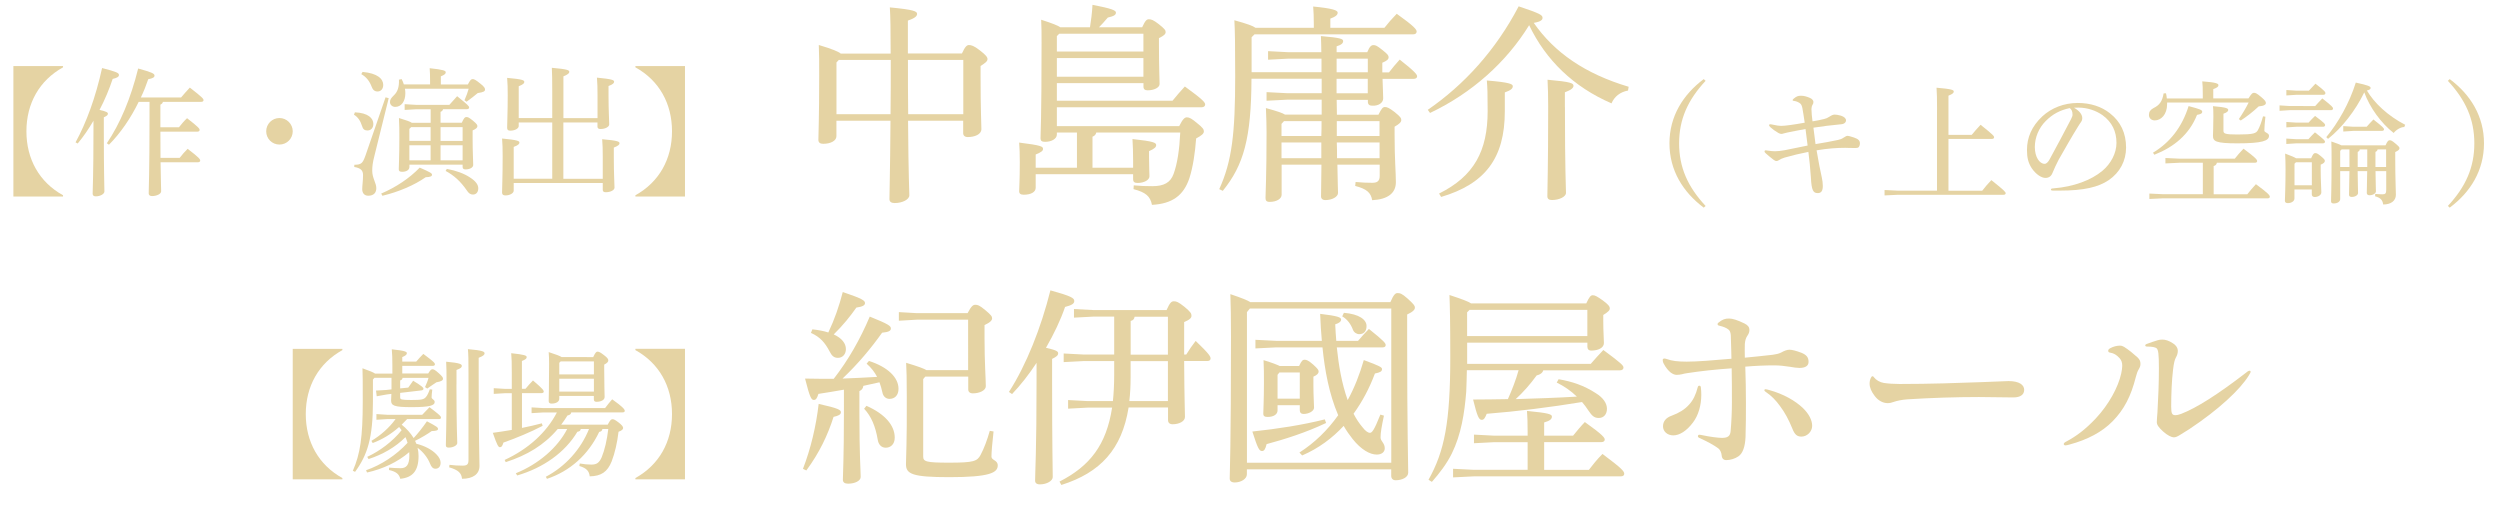 <?xml version="1.0" encoding="utf-8"?>
<!-- Generator: Adobe Illustrator 26.0.3, SVG Export Plug-In . SVG Version: 6.00 Build 0)  -->
<svg version="1.1" xmlns="http://www.w3.org/2000/svg" xmlns:xlink="http://www.w3.org/1999/xlink" x="0px" y="0px"
	 viewBox="0 0 429.57 89.71" style="enable-background:new 0 0 429.57 89.71;" xml:space="preserve">
<style type="text/css">
	.st0{fill:#E5D3A3;}
	.st1{opacity:0.31;fill:#2E3192;}
	.st2{opacity:0.5;fill:#EFD8B3;}
	.st3{fill:#1B1511;}
	.st4{opacity:0.8;}
	.st5{fill:#EFD8B3;}
	.st6{opacity:0.5;fill:#150F0B;}
	.st7{fill:#332B1B;}
	.st8{opacity:0.8;fill:#EFD8B3;}
	.st9{fill:#6CB02F;}
	.st10{fill:#EBDAAC;}
	.st11{clip-path:url(#SVGID_00000155147051123512179040000007000825639787793034_);}
	.st12{fill:#0A0605;}
	.st13{clip-path:url(#SVGID_00000011749606990989820270000003737831388370100102_);}
	.st14{clip-path:url(#SVGID_00000159435220065869776640000005793877879260818561_);}
	.st15{clip-path:url(#SVGID_00000055683966064746783970000012265162714735817660_);}
	.st16{clip-path:url(#SVGID_00000144337281236648574560000017530845954591420829_);}
	.st17{clip-path:url(#SVGID_00000036973857515554574640000003517907889361530781_);}
	.st18{clip-path:url(#SVGID_00000029752533617160986250000014318729822887955890_);}
	.st19{clip-path:url(#SVGID_00000112612128847731675190000018094203264205021062_);}
	.st20{clip-path:url(#SVGID_00000083803534607064952350000003918667184748462512_);}
	.st21{clip-path:url(#SVGID_00000000188371131994551830000002933758754638615958_);}
</style>
<g id="レイヤー_2">
</g>
<g id="レイヤー_1">
	<g>
		<g>
			<g>
				<g>
					<path class="st0" d="M58.83,59.94v0.22c-4.08,2.26-6.29,6.22-6.29,10.99s2.21,8.74,6.29,10.99v0.22H50.3V59.94H58.83z"/>
					<path class="st0" d="M69.17,64.91c-0.02,0.24-0.14,0.38-0.41,0.46v1.37l1.39-0.14c0.31-0.41,0.53-0.72,0.84-1.18
						c1.58,0.96,1.75,1.18,1.78,1.37c0,0.14-0.12,0.26-0.34,0.29l-3.67,0.43v0.79c0,0.34,0.22,0.43,1.92,0.43
						c1.82,0,2.13-0.1,2.5-0.5c0.26-0.29,0.48-0.79,0.67-1.34l0.43,0.05c-0.07,0.53-0.12,1.01-0.12,1.34c0,0.31,0.53,0.38,0.53,0.79
						c0,0.6-0.82,0.89-3.96,0.89c-3.02,0-3.53-0.26-3.53-1.15c0-0.26,0.02-0.65,0.05-1.13l-0.79,0.1l-1.73,0.31l-0.12-0.98l1.75-0.1
						l0.91-0.1c0-0.1,0-0.19,0-0.29v-1.7h-2.93l-0.26,0.29v3.82c0,6.22-0.94,9.14-3.07,12.05l-0.38-0.19c1.27-2.9,1.7-5.78,1.7-11.9
						c0-3.46,0-4.51-0.05-5.71c1.3,0.46,1.9,0.72,2.16,0.91h2.98V62.8c0-1.1-0.02-1.99-0.1-2.78c2.33,0.24,2.59,0.43,2.59,0.67
						c0,0.22-0.17,0.41-0.79,0.67v0.77h2.4c0.41-0.48,0.72-0.82,1.22-1.32c1.94,1.44,1.99,1.58,1.99,1.82
						c0,0.12-0.14,0.24-0.38,0.24h-5.23v1.3h4.46c0.38-0.62,0.53-0.72,0.74-0.72s0.43,0.1,1.1,0.7c0.6,0.55,0.7,0.72,0.7,0.94
						c0,0.24-0.26,0.46-1.13,0.6c-0.53,0.36-1.06,0.7-1.58,1.08l-0.38-0.26c0.26-0.58,0.46-1.03,0.6-1.58H69.17z M63.1,78.5
						c2.18-1.01,4.34-2.62,5.91-4.58c-0.14-0.19-0.29-0.38-0.43-0.55c-1.44,1.27-2.9,2.14-4.54,2.76l-0.22-0.38
						c1.58-0.94,3.05-2.23,4.15-3.74h-1.44l-1.85,0.12v-0.98l1.85,0.12h6.02c0.38-0.41,0.82-0.86,1.25-1.3
						c1.82,1.37,1.97,1.56,1.97,1.78c0,0.17-0.1,0.26-0.34,0.26h-5.47c-0.31,0.34-0.62,0.65-0.94,0.96c0.82,0.65,1.51,1.42,2.06,2.3
						c0.72-0.79,1.49-1.73,2.28-2.88c1.78,0.94,1.9,1.06,1.9,1.32c0,0.22-0.26,0.34-1.08,0.36c-0.7,0.5-1.82,1.18-2.86,1.68
						c0.1,0.17,0.14,0.34,0.22,0.5c1.39,0.34,2.64,0.98,3.43,1.8c0.53,0.53,0.74,1.03,0.74,1.46c0,0.65-0.34,1.03-0.89,1.03
						c-0.41,0-0.7-0.29-0.91-0.84c-0.43-1.1-1.25-2.09-2.16-2.76c0.12,0.48,0.17,0.94,0.17,1.42c0,2.54-1.01,3.7-3.14,3.91
						c-0.19-0.74-0.62-1.22-1.94-1.51l0.02-0.41c0.7,0.05,1.27,0.1,1.97,0.1c0.96,0,1.51-0.5,1.51-2.18c0-0.19,0-0.38-0.02-0.58
						c-1.97,1.7-4.54,2.9-7.25,3.5L62.9,80.8c2.59-0.89,5.18-2.59,7.13-4.71c-0.1-0.34-0.22-0.67-0.36-0.98
						c-1.73,1.75-3.96,3-6.34,3.77L63.1,78.5z M78.43,66.04c0,7.46,0.14,9.36,0.14,10.08c0,0.41-0.7,0.79-1.46,0.79
						c-0.36,0-0.5-0.12-0.5-0.41c0-0.84,0.12-2.98,0.12-10.46c0-2.16-0.02-3-0.07-3.89c2.5,0.22,2.69,0.46,2.69,0.72
						c0,0.22-0.12,0.41-0.91,0.7V66.04z M77.23,79.87c0.74,0.1,1.49,0.14,2.26,0.14c0.77,0,1.01-0.22,1.01-0.98V64.12
						c0-2.42-0.02-3.24-0.1-4.13c2.64,0.22,2.86,0.46,2.86,0.72c0,0.26-0.22,0.46-1.01,0.77v2.62c0,11.47,0.14,14.88,0.14,15.96
						c0,1.39-1.1,2.21-3,2.21c-0.1-0.98-0.62-1.51-2.21-1.97L77.23,79.87z"/>
					<path class="st0" d="M90.29,66.81c0.41-0.5,0.82-0.96,1.29-1.44c1.71,1.46,1.85,1.7,1.85,1.94c0,0.12-0.14,0.24-0.38,0.24
						h-3.36v5.98c1.18-0.24,2.33-0.5,3.41-0.79l0.14,0.43c-2.06,1.08-4.63,2.14-6.74,2.88c-0.19,0.65-0.34,0.79-0.6,0.79
						s-0.46-0.26-1.22-2.47c1.06-0.14,2.16-0.31,3.26-0.5v-6.31h-1.13l-1.97,0.12v-0.98l1.97,0.12h1.13V64
						c0-1.54-0.02-2.52-0.1-3.31c2.33,0.24,2.66,0.41,2.66,0.67c0,0.24-0.17,0.41-0.82,0.67v4.78H90.29z M95.83,73.72
						c-2.33,2.76-5.28,4.51-8.93,5.69l-0.19-0.38c4.01-1.85,7.18-4.68,8.98-8.16h-2.33l-2.02,0.12V70l2.02,0.12h10.61
						c0.38-0.5,0.77-1.01,1.22-1.51c1.92,1.37,2.16,1.75,2.16,1.99c0,0.17-0.14,0.26-0.38,0.26h-8.81
						c-0.05,0.29-0.24,0.46-0.65,0.53c-0.34,0.55-0.7,1.08-1.08,1.58h7.99c0.41-0.79,0.6-0.94,0.82-0.94c0.24,0,0.46,0.12,1.01,0.53
						c0.6,0.46,0.82,0.74,0.82,0.98c0,0.22-0.19,0.43-0.79,0.65c-0.21,1.8-0.62,3.65-1.18,5.09c-0.72,1.8-1.8,2.54-3.77,2.57
						c-0.1-0.84-0.46-1.39-1.78-1.78l0.07-0.43c0.65,0.12,1.39,0.19,1.99,0.19c0.86,0,1.34-0.26,1.78-1.27
						c0.5-1.22,0.91-2.93,1.13-4.85h-1.01c-0.05,0.31-0.22,0.46-0.55,0.5c-1.87,3.94-5.02,6.75-8.98,8.07l-0.19-0.36
						c3.38-1.78,6.02-4.73,7.42-8.21h-1.42c-0.05,0.29-0.19,0.43-0.58,0.48c-2.14,3.58-5.86,6.19-10.34,7.51l-0.24-0.38
						c3.91-1.58,7.2-4.42,8.83-7.61H95.83z M101.93,61.36c0.34-0.74,0.53-0.94,0.72-0.94c0.29,0,0.53,0.14,1.13,0.6
						c0.65,0.48,0.74,0.72,0.74,0.91c0,0.22-0.14,0.43-0.7,0.72v0.82c0,2.74,0.07,4.22,0.07,4.75c0,0.55-0.7,0.82-1.39,0.82
						c-0.31,0-0.46-0.14-0.46-0.41v-0.6H96.1v0.48c0,0.5-0.53,0.84-1.32,0.84c-0.34,0-0.5-0.14-0.5-0.43c0-0.5,0.07-2.26,0.07-6.43
						c0-0.84-0.02-1.34-0.07-1.99c1.34,0.43,1.94,0.67,2.23,0.86H101.93z M102.05,62.1h-5.71l-0.24,0.24v1.99h5.95V62.1z
						 M102.05,65.08H96.1v2.21h5.95V65.08z"/>
					<path class="st0" d="M117.7,82.36h-8.52v-0.22c4.08-2.26,6.29-6.22,6.29-10.99s-2.21-8.74-6.29-10.99v-0.22h8.52V82.36z"/>
				</g>
			</g>
			<g>
				<path class="st0" d="M137.97,80.56c1.33-3.42,2.27-7.38,2.7-11.16c3.42,0.76,3.82,1.04,3.82,1.44c0,0.4-0.43,0.61-1.26,0.79
					c-1.01,3.17-2.45,6.19-4.68,9.21L137.97,80.56z M144.99,66.96c-1.55,0.29-3.02,0.5-4.36,0.72c-0.25,0.79-0.43,1.04-0.79,1.04
					c-0.43,0-0.68-0.4-1.51-3.67c1.69,0.04,3.35,0.04,4.93,0.04c2.52-3.24,4.54-6.8,6.19-10.69c3.31,1.33,3.63,1.62,3.63,2.05
					c0,0.4-0.4,0.61-1.51,0.72c-1.87,2.63-4.07,5.29-6.8,7.88c1.98-0.07,3.96-0.18,5.94-0.29c-0.43-0.83-1.01-1.58-1.8-2.27
					l0.4-0.47c3.24,1.04,5.08,2.84,5.08,4.79c0,1.12-0.65,1.73-1.55,1.73c-0.54,0-1.08-0.36-1.22-1.12
					c-0.14-0.61-0.29-1.19-0.5-1.73c-0.94,0.22-1.87,0.4-2.77,0.61c-0.07,0.5-0.29,0.72-0.68,0.9v3.85c0,7.2,0.22,9.86,0.22,10.91
					c0,0.65-0.97,1.15-2.16,1.15c-0.58,0-0.9-0.22-0.9-0.68c0-0.94,0.18-3.64,0.18-11.41V66.96z M139.59,56.59
					c1.04,0.11,1.98,0.29,2.74,0.54c1.08-2.27,1.87-4.57,2.48-6.95c3.56,1.19,3.82,1.51,3.82,1.91c0,0.36-0.4,0.61-1.48,0.76
					c-1.04,1.48-2.3,3.06-3.89,4.61c1.4,0.65,2.09,1.55,2.09,2.52c0,0.9-0.58,1.51-1.37,1.51c-0.72,0-1.08-0.4-1.44-1.12
					c-0.76-1.44-1.58-2.45-3.2-3.17L139.59,56.59z M148.88,69.73c3.17,1.4,4.86,3.35,4.86,5.47c0,1.19-0.76,1.73-1.55,1.73
					s-1.26-0.61-1.37-1.37c-0.4-2.34-1.12-4.03-2.34-5.33L148.88,69.73z M166.37,54.93h-8.82l-3.1,0.18v-1.48l3.1,0.18h8.71
					c0.65-1.26,0.97-1.44,1.33-1.44c0.4,0,0.68,0.07,1.69,0.9c1.08,0.9,1.19,1.12,1.19,1.44s-0.29,0.68-1.3,1.15v2.3
					c0,4.14,0.22,6.98,0.22,8.21c0,0.72-1.08,1.22-2.23,1.22c-0.5,0-0.79-0.25-0.79-0.68v-2.2h-7.38l-0.36,0.43v13.28
					c0,0.9,0.47,1.08,4.46,1.08c4.25,0,4.82-0.25,5.4-1.33s1.15-2.59,1.58-4.14l0.65,0.11c-0.22,1.87-0.36,3.6-0.36,4.32
					c0,0.65,1.08,0.58,1.08,1.51c0,1.26-1.4,2.02-8.32,2.02c-6.37,0-7.45-0.54-7.45-2.23c0-1.19,0.18-3.56,0.14-11.59
					c0-3.42-0.04-4.25-0.11-5.83c2.16,0.65,3.1,1.01,3.49,1.26h7.16V54.93z"/>
				<path class="st0" d="M173.36,67.35c2.99-4.61,5.54-11.09,7.13-17.46c3.64,1.01,4.1,1.33,4.1,1.84c0,0.47-0.47,0.72-1.58,1.01
					c-0.76,2.23-1.91,4.64-3.28,7.02c1.76,0.4,2.09,0.61,2.09,0.94c0,0.36-0.25,0.58-1.04,0.97v3.85c0,11.37,0.11,14.94,0.11,16.45
					c0,0.65-1.01,1.26-2.2,1.26c-0.58,0-0.83-0.25-0.83-0.65c0-1.4,0.25-4.97,0.25-17.1v-3.13c-1.3,1.98-2.74,3.82-4.21,5.36
					L173.36,67.35z M193.92,70.05c-1.15,7.13-4.82,11.16-11.55,13.28l-0.32-0.58c5.22-2.66,8.06-6.3,9.04-12.71h-4.18l-3.38,0.18
					v-1.48l3.38,0.18h4.32c0.14-1.37,0.22-2.88,0.22-4.54v-2.34h-5.22l-3.46,0.18v-1.48l3.46,0.18h5.22v-6.52h-3.53l-3.38,0.18
					v-1.48l3.38,0.18h12.53c0.58-1.33,0.86-1.51,1.26-1.51c0.43,0,0.76,0.11,1.8,0.94c1.08,0.9,1.22,1.15,1.22,1.55
					c0,0.36-0.29,0.68-1.26,1.08v1.3v4.28h0.36c0.54-0.86,0.97-1.51,1.62-2.34c2.41,2.3,2.56,2.7,2.56,3.02
					c0,0.25-0.18,0.43-0.54,0.43h-4c0.04,6.95,0.14,8.57,0.14,9.61c0,0.76-1.01,1.26-2.12,1.26c-0.5,0-0.79-0.25-0.79-0.72v-2.16
					H193.92z M200.68,68.93v-6.88h-6.41v2.77c0,1.48-0.07,2.84-0.22,4.1H200.68z M200.68,60.94v-6.52h-5.72
					c-0.07,0.43-0.29,0.65-0.68,0.72v5.8H200.68z"/>
				<path class="st0" d="M238.91,51.91c0.58-1.37,0.9-1.55,1.22-1.55c0.43,0,0.76,0.07,1.73,0.94c1.12,1.01,1.26,1.26,1.26,1.55
					c0,0.36-0.32,0.72-1.33,1.19v4.25c0,15.8,0.18,21.2,0.18,22.93c0,0.79-1.04,1.3-2.16,1.3c-0.47,0-0.76-0.29-0.76-0.76v-1.12
					h-24.8v0.86c0,0.79-1.01,1.4-2.09,1.4c-0.58,0-0.86-0.25-0.86-0.68c0-0.94,0.22-5.65,0.22-24.37c0-3.31-0.04-5.36-0.11-7.31
					c2.02,0.68,2.99,1.08,3.42,1.37H238.91z M214.76,53.02l-0.5,0.61v25.88h24.8V53.02H214.76z M227.86,72.68
					c-3.49,1.66-7.16,2.81-10.22,3.63c-0.22,0.9-0.43,1.19-0.79,1.19c-0.5,0-0.76-0.54-1.66-3.35c4.39-0.47,8.6-1.12,12.45-2.09
					L227.86,72.68z M229.7,59.68c0.32,3.06,0.83,6.16,1.87,9.07c1.15-2.09,2.05-4.39,2.77-6.88c2.84,1.04,3.13,1.26,3.13,1.55
					c0,0.4-0.32,0.58-1.22,0.76c-0.94,2.52-2.16,4.82-3.67,6.91c0.47,0.9,0.97,1.66,1.55,2.34c0.5,0.65,0.94,0.94,1.26,0.94
					s0.68-0.29,1.8-3.13l0.61,0.18c-0.4,1.87-0.58,2.92-0.58,3.74c0,0.68,0.72,0.94,0.72,1.87c0,0.65-0.54,1.08-1.37,1.08
					c-1.19,0-2.7-0.86-4.14-2.66c-0.54-0.68-1.08-1.44-1.55-2.27c-1.94,2.09-4.28,3.85-7.13,5.08l-0.47-0.5
					c2.59-1.66,4.82-3.82,6.66-6.41c-1.58-3.71-2.3-7.7-2.7-11.66h-7.92l-3.6,0.18v-1.48l3.6,0.18h7.81
					c-0.14-1.44-0.22-2.99-0.29-4.64c3.06,0.36,3.6,0.61,3.6,0.97c0,0.36-0.32,0.61-1.01,0.83c0.04,1.01,0.11,1.94,0.18,2.84h3.74
					c0.58-0.68,1.22-1.4,1.87-2.05c2.66,2.12,2.88,2.48,2.88,2.77c0,0.22-0.14,0.4-0.5,0.4H229.7z M223.22,62.89
					c0.43-0.94,0.65-1.08,0.94-1.08c0.32,0,0.65,0.11,1.48,0.83c0.79,0.72,0.94,0.94,0.94,1.22c0,0.25-0.22,0.58-0.9,0.86v1.44
					c0,1.98,0.11,3.1,0.11,3.89c0,0.61-0.94,1.08-1.8,1.08c-0.43,0-0.65-0.25-0.65-0.65v-0.86h-3.82v0.9c0,0.68-0.68,1.12-1.69,1.12
					c-0.54,0-0.76-0.14-0.76-0.58c0-0.61,0.11-2.3,0.11-5.29c0-1.66,0-2.45-0.07-3.89c1.55,0.47,2.34,0.79,2.77,1.01H223.22z
					 M223.33,64h-3.49l-0.32,0.4v4.1h3.82V64z M230.92,53.75c2.66,0.22,3.89,1.19,3.89,2.27c0,0.9-0.47,1.4-1.26,1.4
					c-0.43,0-0.9-0.29-1.08-0.76c-0.36-0.97-0.97-1.8-1.84-2.3L230.92,53.75z"/>
				<path class="st0" d="M265.19,63.61c-0.14,0.47-0.54,0.76-1.15,0.9c-1.12,1.55-2.34,2.92-3.6,4.07
					c3.53-0.11,7.02-0.22,10.51-0.43c-1.04-1.01-2.2-1.8-3.46-2.41l0.32-0.58c2.34,0.4,4.36,1.08,6.37,2.38
					c1.3,0.79,1.94,1.76,1.94,2.7c0,0.97-0.58,1.58-1.4,1.58s-1.19-0.4-1.8-1.3c-0.32-0.5-0.68-0.97-1.08-1.44
					c-5.47,0.9-11.23,1.62-16.38,2.02c-0.29,0.72-0.47,1.04-0.86,1.04c-0.47,0-0.76-0.54-1.48-3.49c2.02,0,4-0.04,5.98-0.07
					c0.72-1.62,1.37-3.28,1.84-4.97h-8.89c-0.04,1.22-0.04,2.48-0.11,3.71c-0.29,3.63-0.86,7.34-2.48,10.62
					c-0.9,1.8-2.09,3.35-3.42,4.86l-0.58-0.36c2.74-4.9,3.74-9.86,3.74-21.06c0-6.3-0.07-8.89-0.14-10.69
					c2.2,0.72,3.24,1.12,3.71,1.44h19.8c0.54-1.19,0.79-1.4,1.12-1.4c0.4,0,0.76,0.22,1.73,0.9c0.97,0.72,1.19,1.04,1.19,1.37
					c0,0.32-0.25,0.58-1.12,1.12v1.04c0,1.98,0.11,2.95,0.11,3.78c0,0.86-1.04,1.3-2.16,1.3c-0.47,0-0.68-0.25-0.68-0.68v-0.68
					h-20.66v2.92v0.72h21.24c0.68-0.79,1.37-1.55,2.16-2.38c3.24,2.38,3.46,2.7,3.46,3.02c0,0.25-0.18,0.47-0.58,0.47H265.19z
					 M265.34,80.74h7.67c0.65-0.83,1.33-1.73,2.34-2.74c3.38,2.52,3.74,2.99,3.74,3.42c0,0.29-0.25,0.43-0.58,0.43h-25.23l-3.6,0.18
					v-1.48l3.6,0.18h9.21v-4.75h-5.76l-3.46,0.18v-1.48l3.46,0.18h5.76v-0.65c0-1.73-0.04-2.45-0.11-3.6
					c3.78,0.36,4.28,0.58,4.28,0.97c0,0.4-0.29,0.72-1.33,1.01v2.27h4.97c0.65-0.79,1.22-1.51,2.02-2.34
					c3.13,2.23,3.42,2.7,3.42,3.02c0,0.25-0.22,0.43-0.58,0.43h-9.83V80.74z M252.09,53.67v4.07h20.66v-4.5h-20.23L252.09,53.67z"/>
				<path class="st0" d="M307.6,63.03c-0.86-0.14-1.87-0.25-2.74-0.25c-1.48,0-3.24,0.07-4.97,0.22c0.07,2.05,0.11,4.1,0.11,6.16
					c0,2.02,0,3.96-0.07,5.94c-0.07,1.62-0.47,2.81-1.22,3.31c-0.58,0.4-1.37,0.65-2.09,0.65c-0.43,0-0.76-0.25-0.79-0.83
					c-0.04-0.43-0.25-0.94-0.58-1.19c-0.72-0.54-1.91-1.19-3.28-1.8c-0.14-0.07-0.22-0.14-0.22-0.29c0-0.14,0.11-0.25,0.22-0.25
					c0.18,0,0.32,0.04,0.5,0.07c1.33,0.29,2.77,0.47,3.42,0.47c0.97,0,1.4-0.29,1.48-1.15c0.14-1.58,0.22-3.35,0.22-4.93
					c0-2.02,0-4.07-0.04-5.87c-2.66,0.18-5.36,0.47-7.67,0.83c-0.32,0.04-0.61,0.11-0.86,0.18c-0.32,0.07-0.61,0.11-0.94,0.11
					c-0.32,0-0.65-0.14-1.01-0.4c-0.4-0.32-0.83-0.83-1.19-1.51c-0.14-0.25-0.18-0.47-0.18-0.65c0-0.14,0.11-0.25,0.29-0.25
					c0.11,0,0.25,0.04,0.47,0.11c0.79,0.29,1.76,0.43,3.35,0.43c1.8,0,4.54-0.22,7.7-0.5c-0.04-1.15-0.04-2.38-0.11-4.03
					c-0.04-0.54-0.18-0.83-0.43-1.01c-0.32-0.25-0.83-0.47-1.44-0.61c-0.29-0.07-0.4-0.11-0.4-0.29c0-0.14,0.07-0.22,0.22-0.32
					c0.65-0.5,1.04-0.65,1.76-0.65c0.58,0,1.4,0.25,2.66,0.86c0.58,0.29,0.83,0.65,0.83,1.08c0,0.36-0.11,0.68-0.32,0.97
					c-0.29,0.4-0.43,0.9-0.47,1.48c-0.04,0.72,0,1.44,0,2.34c1.55-0.14,2.88-0.29,4.79-0.5c0.5-0.07,1.08-0.18,1.48-0.4
					c0.5-0.29,1.01-0.47,1.4-0.47c0.43,0,1.15,0.18,2.09,0.54c0.86,0.36,1.19,0.79,1.19,1.55c0,0.68-0.54,1.04-1.58,1.04
					C308.72,63.21,308.18,63.14,307.6,63.03z M285.75,73.25c0-0.83,0.5-1.48,1.51-1.83c1.26-0.47,2.2-1.04,2.95-1.87
					c0.72-0.76,1.19-1.76,1.51-3.02c0.07-0.22,0.14-0.25,0.29-0.25c0.14,0,0.22,0.07,0.25,0.32c0.04,0.36,0.07,0.79,0.07,1.22
					c0,1.83-0.5,3.56-1.44,4.79c-1.08,1.44-2.3,2.2-3.38,2.2C286.47,74.8,285.75,74.12,285.75,73.25z M307.96,73.61
					c-0.61-1.51-1.3-2.77-2.09-3.82c-0.72-1.01-1.55-1.84-2.41-2.41c-0.18-0.11-0.29-0.22-0.29-0.32c0-0.11,0.07-0.18,0.18-0.18
					c0.14,0,0.4,0.07,0.65,0.14c2.48,0.68,4.46,1.84,5.76,3.06c1.08,1.04,1.62,2.12,1.62,3.1c0,0.97-0.86,1.84-1.84,1.84
					C308.83,75.02,308.39,74.73,307.96,73.61z"/>
				<path class="st0" d="M322.15,68.07c-0.61-0.79-0.9-1.48-0.9-2.16c0-0.36,0.07-0.72,0.25-1.04c0.07-0.14,0.14-0.22,0.25-0.22
					c0.11,0,0.18,0.07,0.25,0.18c0.36,0.47,1.01,0.86,1.69,0.97c0.72,0.11,1.73,0.18,2.7,0.18c5.18,0,10.4-0.18,14.15-0.32
					c2.45-0.11,4.21-0.18,4.57-0.18c1.91,0,2.7,0.68,2.7,1.51c0,0.79-0.61,1.3-1.87,1.3c-1.73,0-4.14-0.07-5.9-0.07
					c-3.92,0-8.28,0.14-12.35,0.4c-0.9,0.07-1.76,0.25-2.27,0.43c-0.36,0.14-0.72,0.22-1.08,0.22
					C323.55,69.26,322.76,68.86,322.15,68.07z"/>
				<path class="st0" d="M362.54,59.86c0.58-0.32,1.19-0.47,1.73-0.47c0.25,0,0.47,0.07,0.72,0.22c0.79,0.5,1.58,1.15,2.3,1.8
					c0.4,0.4,0.5,0.68,0.5,1.12c0,0.32-0.07,0.54-0.32,0.97c-0.18,0.29-0.32,0.68-0.47,1.26c-0.83,3.31-2.02,5.62-4,7.63
					c-1.8,1.84-4.32,3.17-7.42,4c-0.25,0.07-0.54,0.14-0.68,0.14c-0.18,0-0.29-0.11-0.29-0.25c0-0.14,0.18-0.29,0.47-0.43
					c1.69-0.9,3.24-2.05,5.04-3.96c2.23-2.38,3.85-5.36,4.36-7.7c0.11-0.54,0.18-0.97,0.18-1.33c0-0.58-0.14-0.97-0.47-1.33
					c-0.54-0.58-0.97-0.83-1.62-0.94c-0.22-0.04-0.32-0.11-0.32-0.32C362.25,60.12,362.32,60.01,362.54,59.86z M368.84,59.11
					c0.58-0.22,1.3-0.47,1.91-0.65c0.25-0.07,0.5-0.11,0.79-0.11c0.54,0,1.15,0.18,1.84,0.65c0.58,0.36,0.83,0.83,0.83,1.26
					c0,0.43-0.11,0.79-0.32,1.15c-0.22,0.4-0.36,0.94-0.5,2.12c-0.22,1.8-0.32,4.21-0.32,6.37c0,1.22,0.18,1.44,0.76,1.44
					c0.25,0,0.5-0.07,0.94-0.22c2.63-1.01,6.23-3.28,11.23-7.13c0.25-0.22,0.43-0.29,0.54-0.29c0.11,0,0.18,0.07,0.18,0.18
					c0,0.14-0.11,0.29-0.32,0.65c-1.48,2.41-5.18,5.87-10.22,9.21c-0.61,0.4-1.22,0.76-1.62,1.01c-0.4,0.25-0.72,0.4-1.04,0.4
					c-0.36,0-1.08-0.32-1.84-1.01c-0.79-0.72-1.08-1.15-1.08-1.62c0-0.5,0.07-1.01,0.11-1.66c0.14-2.45,0.25-5.04,0.25-7.49
					c0-2.66-0.11-3.24-0.4-3.53c-0.25-0.18-0.76-0.29-1.62-0.29c-0.22,0-0.32-0.07-0.32-0.18
					C368.59,59.29,368.66,59.18,368.84,59.11z"/>
			</g>
		</g>
		<g>
			<g>
				<path class="st0" d="M165.29,9.18c0.54-1.19,0.86-1.44,1.19-1.44c0.4,0,0.86,0.11,1.87,0.9c1.08,0.83,1.33,1.19,1.33,1.51
					c0,0.4-0.4,0.68-1.19,1.19v1.73c0,5.94,0.14,8.13,0.14,9.11c0,0.94-1.19,1.37-2.34,1.37c-0.5,0-0.79-0.25-0.79-0.68v-2.12h-9.47
					c0.07,9.93,0.22,11.99,0.22,12.81c0,0.72-1.19,1.33-2.52,1.33c-0.58,0-0.9-0.22-0.9-0.68c0-1.3,0.11-3.92,0.18-13.46h-9.29v2.66
					c0,0.79-1.01,1.3-2.27,1.3c-0.54,0-0.83-0.22-0.83-0.68c0-0.94,0.14-3.56,0.14-11.05c0-2.2,0-3.78-0.07-5.25
					c2.41,0.72,3.38,1.15,3.78,1.48h8.57V9.08c0-4.14-0.04-6.16-0.14-7.81c4.18,0.4,4.68,0.68,4.68,1.12c0,0.36-0.32,0.72-1.58,1.15
					v5.65H165.29z M143.73,10.73v8.89h9.29c0.04-3.1,0.04-6.23,0.04-9.32h-8.93L143.73,10.73z M165.51,10.3h-9.5
					c0,3.09,0,6.23,0.04,9.32h9.47V10.3z"/>
				<path class="st0" d="M181.6,22.79v0.32c0,0.76-0.94,1.26-2.02,1.26c-0.58,0-0.79-0.18-0.79-0.61c0-0.94,0.18-2.81,0.18-16.41
					c0-1.55,0-2.7-0.07-3.96c2.02,0.65,2.88,1.01,3.28,1.29h5.11c0.18-1.12,0.36-2.45,0.43-3.85c3.38,0.65,4.03,0.97,4.03,1.33
					c0,0.4-0.32,0.61-1.4,0.86c-0.61,0.72-1.04,1.19-1.51,1.66h7.42c0.54-1.19,0.79-1.37,1.15-1.37c0.4,0,0.76,0.11,1.69,0.83
					c1.08,0.86,1.19,1.08,1.19,1.37c0,0.32-0.25,0.61-1.15,1.04v0.94c0,4.14,0.11,6.23,0.11,6.95c0,0.61-0.94,1.08-2.05,1.08
					c-0.47,0-0.72-0.18-0.72-0.65v-0.58H181.6v3.02h19.87c0.65-0.79,1.37-1.66,2.12-2.45c3.13,2.27,3.49,2.74,3.49,3.1
					c0,0.25-0.22,0.47-0.58,0.47H181.6v3.24h21.02c0.61-1.22,0.94-1.51,1.33-1.51c0.43,0,0.86,0.25,1.76,1.01
					c0.97,0.76,1.15,1.08,1.15,1.4c0,0.4-0.4,0.72-1.33,1.22c-0.18,2.45-0.54,4.9-1.15,6.8c-1.01,3.06-3.02,4.43-6.44,4.61
					c-0.29-1.48-1.08-2.16-3.17-2.7l0.04-0.65c1.15,0.11,2.05,0.14,3.2,0.14c1.98,0,3.1-0.61,3.64-2.09
					c0.65-1.76,1.01-4.18,1.15-7.13h-14.43c-0.07,0.36-0.29,0.58-0.65,0.72v5.33h6.98v-1.22c0-1.58-0.04-2.41-0.11-3.71
					c3.74,0.4,4.07,0.65,4.07,1.04c0,0.32-0.22,0.61-1.22,1.04v1.15c0,1.73,0.07,2.56,0.07,3.17c0,0.65-0.94,1.15-2.05,1.15
					c-0.54,0-0.76-0.22-0.76-0.61v-0.9h-16.74v2.34c0,0.72-0.79,1.19-2.05,1.19c-0.54,0-0.79-0.18-0.79-0.61c0-0.58,0.11-1.8,0.11-5
					c0-1.48-0.04-2.38-0.11-3.35c3.82,0.47,4.1,0.68,4.1,1.08c0,0.32-0.22,0.54-1.26,0.97v2.27h7.09v-6.05H181.6z M182,5.8l-0.4,0.4
					v2.66h14.87V5.8H182z M181.6,9.98v3.2h14.87v-3.2H181.6z"/>
				<path class="st0" d="M227.07,12.42c0-0.79,0-1.55,0-2.34h-5.72l-3.46,0.18V8.79l3.46,0.18h5.69c0-0.94-0.04-1.84-0.07-2.77
					c3.46,0.29,3.82,0.5,3.82,0.86c0,0.36-0.29,0.65-1.12,0.9v1.01h5.26c0.43-1.04,0.72-1.22,1.08-1.22c0.36,0,0.61,0.11,1.51,0.83
					c0.97,0.76,1.08,0.97,1.08,1.26c0,0.36-0.29,0.61-1.08,0.94v1.26c0,0.14,0,0.25,0,0.4h1.15c0.58-0.76,1.15-1.44,1.84-2.2
					c2.7,2.12,2.99,2.59,2.99,2.88c0,0.25-0.22,0.43-0.58,0.43h-5.36c0.04,1.55,0.11,2.74,0.11,3.35c0,0.79-0.83,1.33-1.91,1.26
					c-0.47,0-0.72-0.22-0.72-0.68v-0.32h-5.36l0.04,2.56h7.13c0.54-1.08,0.76-1.33,1.12-1.33c0.36,0,0.72,0.14,1.62,0.83
					c1.04,0.83,1.19,1.08,1.19,1.4c0,0.36-0.32,0.68-1.15,1.15v1.48c0,4.18,0.22,6.37,0.22,8.06c0,1.87-1.37,2.95-4.07,3.09
					c-0.22-1.29-0.94-1.94-2.92-2.45l0.07-0.68c1.04,0.11,2.05,0.14,2.88,0.14c0.83,0,1.26-0.29,1.26-1.19V28.3h-7.27
					c0.04,3.13,0.11,4.25,0.11,4.86c0,0.65-1.01,1.22-2.16,1.22c-0.5,0-0.76-0.25-0.76-0.65c0-0.9,0.04-2.09,0.07-5.44h-6.84v5.18
					c0,0.68-0.86,1.22-2.05,1.22c-0.58,0-0.72-0.25-0.72-0.68c0-0.94,0.18-3.67,0.18-11.23c0-1.33-0.04-2.45-0.11-4.21
					c1.98,0.54,2.88,0.86,3.28,1.12h6.3c0-0.86,0-1.69,0-2.56h-6.01l-3.46,0.18v-1.48l3.46,0.18h6.01c0-0.83,0-1.66,0-2.48h-12.06
					c-0.04,10.22-1.33,14.83-4.93,19.26l-0.61-0.29c2.2-4.82,2.74-9.61,2.74-19.37c0-5.65-0.04-7.88-0.14-9.65
					c2.2,0.61,3.2,0.97,3.64,1.3h10.01V4.11c0-1.26-0.04-2.02-0.11-2.99c3.31,0.32,4.21,0.65,4.21,1.04c0,0.36-0.22,0.65-1.26,1.04
					v1.58h9.29c0.68-0.86,1.3-1.58,2.12-2.41c3.02,2.16,3.42,2.7,3.42,3.06c0,0.25-0.18,0.47-0.58,0.47h-27.28l-0.5,0.5v6.01H227.07
					z M220.63,20.81l-0.43,0.47v2.09h6.84c0.04-0.86,0.04-1.69,0.04-2.56H220.63z M220.2,24.48v2.7h6.84c0-0.9,0-1.8,0-2.7H220.2z
					 M235.03,12.42v-2.34h-5.36v2.34H235.03z M229.66,13.54v2.48h5.36v-2.48H229.66z M229.7,23.37h7.34v-2.56h-7.34V23.37z
					 M229.7,24.48c0.04,0.9,0.04,1.8,0.04,2.7h7.31v-2.7H229.7z"/>
				<path class="st0" d="M245.33,18.87c6.23-4.28,11.66-10.22,15.62-17.78c3.78,1.26,4.1,1.51,4.1,1.98c0,0.32-0.25,0.65-1.51,0.86
					c3.56,5.11,8.82,8.75,16.31,10.98l-0.11,0.65c-1.37,0.25-2.34,1.04-2.84,2.2c-6.55-2.84-11.27-7.42-14.15-13.43
					c-3.92,6.37-9.83,11.66-17.03,15.08L245.33,18.87z M247.27,33.26c6.01-2.99,8.35-7.31,8.35-14.18c0-3.1-0.04-4.07-0.14-5.25
					c3.89,0.32,4.46,0.61,4.46,0.97s-0.22,0.68-1.37,1.08v3.24c0,8.1-3.42,12.49-10.94,14.72L247.27,33.26z M268.9,18.36
					c0,11.09,0.18,13.79,0.18,14.79c0,0.65-1.15,1.22-2.41,1.22c-0.54,0-0.79-0.22-0.79-0.65c0-1.51,0.14-4.46,0.14-15.41
					c0-1.91-0.04-3.17-0.11-4.61c4.07,0.36,4.46,0.61,4.46,1.04c0,0.32-0.29,0.68-1.48,1.12V18.36z"/>
			</g>
			<g>
				<path class="st0" d="M10.83,11.35v0.22c-4.08,2.26-6.29,6.22-6.29,10.99s2.21,8.74,6.29,10.99v0.22H2.3V11.35H10.83z"/>
				<path class="st0" d="M12.98,24.46c1.85-3.36,3.46-7.75,4.56-12.77c2.5,0.65,2.9,0.84,2.9,1.2c0,0.29-0.31,0.5-1.08,0.67
					c-0.58,1.75-1.34,3.58-2.26,5.33c1.2,0.26,1.44,0.43,1.44,0.65c0,0.22-0.14,0.36-0.7,0.62v2.4c0,7.25,0.1,9.34,0.1,10.34
					c0,0.43-0.7,0.84-1.49,0.84c-0.36,0-0.53-0.17-0.53-0.46c0-0.91,0.14-3,0.14-10.75v-1.78c-0.84,1.44-1.75,2.76-2.71,3.91
					L12.98,24.46z M23.83,17.5c-1.34,2.76-3.12,5.38-5.11,7.37l-0.36-0.26c2.28-3.38,4.1-7.66,5.38-12.84
					c2.33,0.65,2.81,0.86,2.81,1.22c0,0.29-0.29,0.48-1.08,0.62c-0.36,1.06-0.77,2.11-1.27,3.14h6.91c0.46-0.55,0.98-1.13,1.51-1.7
					c2.23,1.73,2.35,1.94,2.35,2.16c0,0.17-0.14,0.29-0.38,0.29h-6.6c-0.05,0.26-0.22,0.38-0.43,0.48v2.04v1.85h3.19
					c0.43-0.55,0.86-1.06,1.39-1.56c1.99,1.54,2.16,1.8,2.16,2.02c0,0.17-0.14,0.29-0.38,0.29h-6.36c0,1.51,0.02,3,0.02,4.51h3.29
					c0.43-0.55,0.86-1.06,1.37-1.56c2.02,1.54,2.16,1.8,2.16,2.02c0,0.17-0.14,0.29-0.38,0.29h-6.43c0.05,3.58,0.1,4.61,0.1,4.99
					c0,0.48-0.82,0.82-1.56,0.82c-0.38,0-0.58-0.17-0.58-0.46c0-0.89,0.14-3.31,0.14-13.23v-2.5H23.83z"/>
				<path class="st0" d="M50.3,22.56c0,1.27-1.03,2.28-2.28,2.28c-1.27,0-2.28-1.01-2.28-2.28c0-1.25,1.01-2.28,2.28-2.28
					C49.27,20.28,50.3,21.31,50.3,22.56z"/>
				<path class="st0" d="M60.98,19.3c2.3,0.1,3.17,1.03,3.17,1.99c0,0.7-0.41,1.13-1.03,1.13c-0.46,0-0.77-0.22-0.91-0.77
					c-0.26-0.84-0.7-1.54-1.39-1.94L60.98,19.3z M66.79,16.87l-2.45,9.89c-0.31,1.18-0.38,1.87-0.38,2.59c0,1.25,0.7,2.09,0.7,2.98
					c0,0.77-0.43,1.3-1.39,1.3c-0.67,0-1.03-0.46-1.03-1.13c0-0.65,0.14-1.37,0.14-2.42c0-0.79-0.38-1.2-1.51-1.39l0.02-0.38
					c1.22,0,1.44-0.29,1.9-1.56l3.46-10.03L66.79,16.87z M62.3,12.36c2.57,0.22,3.55,1.2,3.55,2.23c0,0.7-0.41,1.13-0.98,1.13
					c-0.5,0-0.82-0.29-1.01-0.82c-0.36-0.96-0.94-1.7-1.78-2.16L62.3,12.36z M65.5,33.26c2.52-1.08,4.85-2.62,6.62-4.46
					c1.87,0.82,2.11,0.98,2.11,1.22s-0.22,0.41-1.08,0.43c-1.99,1.39-4.66,2.52-7.44,3.19L65.5,33.26z M80.4,14.5
					c0.38-0.74,0.55-0.91,0.82-0.91c0.22,0,0.46,0.07,1.42,0.86c0.6,0.5,0.7,0.7,0.7,0.94c0,0.29-0.24,0.46-1.25,0.6
					c-0.6,0.5-1.18,0.96-1.92,1.49l-0.36-0.26c0.34-0.79,0.55-1.34,0.72-1.97H69.58c0.05,0.26,0.07,0.53,0.07,0.79
					c0,1.34-0.67,2.33-1.75,2.33c-0.48,0-0.89-0.36-0.89-0.82c0-0.43,0.19-0.7,0.65-1.15c0.67-0.62,0.94-1.46,0.89-2.71l0.46-0.1
					c0.17,0.31,0.29,0.6,0.38,0.91h4.51v-0.48c0-1.13-0.02-1.54-0.07-2.3c2.42,0.26,2.76,0.43,2.76,0.7c0,0.22-0.12,0.41-0.84,0.7
					v1.39H80.4z M73.99,18.77h-2.42l-2.04,0.12V17.9l2.04,0.12h5.64c0.41-0.48,0.82-0.91,1.34-1.49c1.92,1.54,2.06,1.73,2.06,1.94
					c0,0.17-0.14,0.29-0.38,0.29h-4.1c-0.07,0.26-0.22,0.38-0.43,0.46v1.87h3.65c0.38-0.86,0.55-0.98,0.79-0.98
					c0.29,0,0.46,0.1,1.1,0.6c0.72,0.6,0.79,0.77,0.79,0.98c0,0.24-0.22,0.46-0.82,0.72v1.49c0,2.33,0.1,3.6,0.1,4.44
					c0,0.46-0.6,0.77-1.32,0.77c-0.34,0-0.5-0.14-0.5-0.43V28.3h-9.14v0.38c0,0.53-0.53,0.84-1.25,0.84c-0.41,0-0.58-0.12-0.58-0.43
					c0-0.67,0.1-2.09,0.1-5.45c0-1.27,0-2.06-0.07-3.36c1.34,0.41,1.94,0.62,2.21,0.82h3.24V18.77z M73.99,21.84h-3.34l-0.31,0.31
					v2.06h3.65V21.84z M73.99,24.96h-3.65v2.59h3.65V24.96z M79.49,24.22v-2.38H75.7v2.38H79.49z M79.49,27.55v-2.59H75.7v2.59
					H79.49z M76.78,29.02c1.61,0.29,3,0.82,3.96,1.46c1.06,0.67,1.44,1.3,1.44,1.87c0,0.7-0.38,1.08-0.91,1.08
					c-0.41,0-0.72-0.17-1.1-0.77c-1.03-1.49-2.16-2.52-3.6-3.29L76.78,29.02z"/>
				<path class="st0" d="M96.82,30.72h6.75V26.9c0-1.2-0.02-2.04-0.1-2.98c2.71,0.24,2.98,0.41,2.98,0.7c0,0.22-0.19,0.43-0.98,0.74
					v1.58c0,3.1,0.12,4.66,0.12,5.3c0,0.43-0.67,0.79-1.49,0.79c-0.36,0-0.53-0.12-0.53-0.41v-1.18H88.27v1.32
					c0,0.43-0.65,0.82-1.42,0.82c-0.38,0-0.58-0.14-0.58-0.5c0-0.91,0.1-2.57,0.1-6.26c0-1.25-0.02-2.06-0.1-3.02
					c2.71,0.26,2.98,0.43,2.98,0.7c0,0.22-0.19,0.46-0.98,0.74v5.47h6.62v-9.67h-5.76v0.62c0,0.43-0.67,0.79-1.44,0.79
					c-0.38,0-0.55-0.12-0.55-0.5c0-0.89,0.1-2.59,0.1-5.57c0-1.25-0.02-2.06-0.1-3c2.69,0.24,2.95,0.41,2.95,0.7
					c0,0.22-0.17,0.43-0.96,0.74v5.47h5.76v-4.58c0-2.02-0.02-3.14-0.07-4.06c2.71,0.24,3,0.41,3,0.7c0,0.22-0.19,0.43-1.01,0.77
					v7.18h5.86v-3.98c0-1.2-0.02-2.02-0.1-2.98c2.69,0.26,2.95,0.43,2.95,0.7c0,0.22-0.17,0.46-0.96,0.74v1.58
					c0,2.66,0.12,4.34,0.12,5.02c0,0.41-0.67,0.79-1.49,0.79c-0.36,0-0.53-0.12-0.53-0.43v-0.7h-5.86V30.72z"/>
				<path class="st0" d="M117.7,33.77h-8.52v-0.22c4.08-2.26,6.29-6.22,6.29-10.99s-2.21-8.74-6.29-10.99v-0.22h8.52V33.77z"/>
			</g>
			<g>
				<path class="st0" d="M292.75,35.68c-3.55-2.66-5.89-6.39-5.89-11.06c0-4.64,2.34-8.37,5.89-11.03l0.32,0.3
					c-3.07,3.3-4.55,6.62-4.55,10.74c0,4.14,1.48,7.46,4.55,10.76L292.75,35.68z"/>
				<path class="st0" d="M317.05,25.4c-1.37,0-3.03,0.11-4.91,0.43c0.32,1.89,0.64,3.57,0.91,4.73c0.09,0.41,0.16,0.91,0.16,1.39
					c0,0.89-0.3,1.23-0.87,1.23c-0.77,0-1.07-0.43-1.18-2.71c-0.11-1.59-0.25-3-0.43-4.37c-1.39,0.27-2.8,0.61-4.09,0.98
					c-0.39,0.11-0.77,0.3-0.96,0.43c-0.16,0.11-0.29,0.16-0.43,0.16c-0.16,0-0.3-0.07-0.52-0.23c-0.41-0.3-0.89-0.71-1.3-1.07
					c-0.18-0.16-0.23-0.25-0.23-0.36c0-0.11,0.07-0.18,0.21-0.18c0.09,0,0.23,0.02,0.36,0.05c0.43,0.07,0.89,0.11,1.23,0.11
					c0.46,0,1.05-0.07,1.66-0.18c1.34-0.27,2.41-0.48,3.94-0.8c-0.11-0.91-0.23-1.75-0.36-2.84c-0.84,0.14-1.59,0.3-3.07,0.59
					c-0.41,0.09-0.59,0.14-0.73,0.18c-0.14,0.05-0.23,0.07-0.34,0.07c-0.18,0-0.39-0.09-0.52-0.16c-0.52-0.3-1.02-0.66-1.37-0.98
					c-0.21-0.2-0.23-0.27-0.23-0.36c0-0.09,0.07-0.16,0.16-0.16c0.09,0,0.27,0.02,0.48,0.07c0.66,0.14,1.05,0.21,1.43,0.21
					c0.68,0,2.18-0.21,4.05-0.55c-0.14-1.05-0.3-1.89-0.39-2.46c-0.09-0.43-0.18-0.64-0.34-0.8c-0.18-0.18-0.66-0.43-1.09-0.48
					c-0.18-0.02-0.25-0.02-0.25-0.14c0-0.07,0.04-0.14,0.16-0.23c0.48-0.41,0.75-0.52,1.27-0.52c0.55,0,1.02,0.16,1.46,0.34
					c0.5,0.18,0.68,0.52,0.68,0.73c0,0.2-0.05,0.34-0.16,0.5c-0.11,0.18-0.18,0.46-0.18,0.71c0,0.61,0.09,1.39,0.18,2.12
					c0.68-0.11,1.34-0.23,2.03-0.41c0.3-0.07,0.57-0.18,0.91-0.41s0.64-0.34,0.86-0.34s0.59,0.04,1.07,0.18
					c0.59,0.18,0.89,0.5,0.89,0.8c0,0.34-0.29,0.64-0.82,0.68c-1.73,0.16-3.32,0.36-4.78,0.59c0.14,1.05,0.25,1.89,0.36,2.82
					c1.37-0.23,2.59-0.43,3.85-0.71c0.41-0.09,0.66-0.18,0.96-0.39c0.36-0.25,0.55-0.32,0.71-0.32c0.14,0,0.41,0.07,1.09,0.29
					c0.73,0.25,1.02,0.52,1.02,1.02c0,0.2-0.05,0.39-0.16,0.57c-0.11,0.16-0.25,0.21-0.66,0.21
					C318.12,25.45,317.55,25.4,317.05,25.4z"/>
				<path class="st0" d="M332.84,18.85c0-1.87-0.02-2.87-0.09-3.78c2.66,0.23,2.96,0.39,2.96,0.66c0,0.21-0.14,0.41-0.91,0.71v6.73
					h4c0.46-0.55,0.91-1.09,1.52-1.73c2.21,1.77,2.32,1.93,2.32,2.16c0,0.16-0.14,0.27-0.36,0.27h-7.48v8.9h5.8
					c0.5-0.64,0.98-1.21,1.57-1.82c2.32,1.84,2.46,2.07,2.46,2.25c0,0.16-0.14,0.27-0.36,0.27H326.1l-2.28,0.11v-0.93l2.28,0.11
					h6.73V18.85z"/>
				<path class="st0" d="M357.79,20.28c0,0.25-0.07,0.5-0.21,0.68c-0.16,0.25-0.34,0.48-0.48,0.73c-1.05,1.68-2.25,3.8-3.37,5.76
					c-0.39,0.73-0.77,1.59-1.07,2.3c-0.23,0.57-0.64,0.82-1.21,0.82c-0.64,0-1.59-0.57-2.34-1.66c-0.59-0.91-0.82-1.8-0.82-3.14
					c0-2.14,0.82-4.07,2.62-5.76c1.57-1.46,3.75-2.32,6.1-2.32c2.18,0,4.07,0.61,5.53,1.77c1.84,1.43,2.78,3.41,2.78,5.89
					c0,2.27-1.05,4.28-2.98,5.6c-1.78,1.21-4.28,1.8-8.42,1.8c-0.3,0-0.66,0-1.05,0c-0.36,0-0.46-0.04-0.46-0.18
					s0.07-0.18,0.48-0.21c3.39-0.27,6.42-1.39,8.35-3c1.48-1.23,2.43-3.05,2.43-4.8c0-2-0.77-3.57-2.37-4.75
					c-1.14-0.82-2.66-1.32-4.14-1.32c-0.3,0-0.55,0-0.8,0.02C357.31,19.03,357.79,19.69,357.79,20.28z M351.51,20.8
					c-1.18,1.18-1.87,2.82-1.87,4.46c0,1.71,0.8,2.89,1.68,2.89c0.32,0,0.59-0.3,0.84-0.73c1.34-2.43,2.43-4.53,3.71-6.96
					c0.2-0.41,0.25-0.57,0.25-0.75c0-0.57-0.16-0.91-0.48-1.14C353.97,18.94,352.72,19.58,351.51,20.8z"/>
				<path class="st0" d="M378.5,16.92v-0.64c0-1.21-0.02-1.59-0.09-2.3c2.46,0.18,2.78,0.39,2.78,0.66c0,0.23-0.16,0.41-0.89,0.68
					v1.59h6.05c0.57-0.91,0.71-0.96,0.96-0.96c0.23,0,0.46,0.07,1.21,0.71c0.73,0.61,0.82,0.82,0.82,1.05c0,0.25-0.29,0.5-1.23,0.57
					c-1.02,0.96-2.09,1.78-3.09,2.43l-0.32-0.25c0.61-0.89,1.18-1.84,1.68-2.84h-14.01c0,0.09,0,0.18,0,0.27
					c0,1.82-1.07,2.8-2.12,2.8c-0.59,0-1-0.39-1-0.93c0-0.57,0.25-0.89,0.77-1.18c1.07-0.52,1.52-1.18,1.75-2.53l0.41-0.02
					c0.07,0.27,0.11,0.57,0.14,0.89H378.5z M374.4,27.97l-2.32,0.11v-0.93l2.32,0.11h9.6c0.48-0.59,0.91-1.12,1.5-1.71
					c2.14,1.59,2.34,1.89,2.34,2.14c0,0.16-0.14,0.27-0.34,0.27h-6.58c-0.04,0.3-0.25,0.5-0.55,0.57v4.85h5.78
					c0.48-0.59,0.91-1.14,1.48-1.73c2.16,1.59,2.39,1.91,2.39,2.16c0,0.16-0.14,0.27-0.34,0.27h-18.04l-2.32,0.11v-0.93l2.32,0.11
					h6.87v-5.41H374.4z M369.94,26.24c2.89-1.73,5-4.39,6.12-8.01c2,0.52,2.34,0.68,2.34,0.96c0,0.3-0.23,0.43-0.89,0.55
					c-1.34,3.39-3.98,5.53-7.33,6.85L369.94,26.24z M389.26,20.05c-0.11,1.11-0.18,1.77-0.18,2.39c0,0.36,0.8,0.39,0.8,0.89
					c0,0.87-1.18,1.3-5.44,1.3c-3.75,0-4.19-0.36-4.19-1.3c0-0.71,0.07-1.3,0.07-3.34c0-0.91-0.02-1.32-0.07-1.75
					c2.43,0.2,2.62,0.41,2.62,0.66c0,0.18-0.14,0.41-0.82,0.64v2.89c0,0.52,0.2,0.68,2.41,0.68c2.78,0,3.18-0.2,3.5-0.73
					c0.34-0.59,0.66-1.52,0.89-2.39L389.26,20.05z"/>
				<path class="st0" d="M397.81,18.23c0.39-0.43,0.75-0.84,1.23-1.32c1.77,1.39,1.84,1.55,1.84,1.75c0,0.16-0.14,0.27-0.36,0.27
					h-7.1l-1.73,0.11v-0.93l1.73,0.11H397.81z M397.13,27.17c0.32-0.75,0.48-0.86,0.68-0.86c0.25,0,0.36,0.02,0.98,0.52
					c0.66,0.55,0.68,0.66,0.68,0.82c0,0.23-0.18,0.43-0.71,0.64v1.05c0,1.64,0.11,3.09,0.11,3.71c0,0.48-0.57,0.8-1.14,0.8
					c-0.32,0-0.5-0.18-0.5-0.46v-0.84h-2.98v1.55c0,0.46-0.5,0.8-1.14,0.8c-0.34,0-0.5-0.14-0.5-0.41c0-0.55,0.11-2.21,0.11-5.39
					c0-1.11-0.02-1.64-0.07-2.71c1.07,0.39,1.62,0.64,1.87,0.8H397.13z M396.72,15.59c0.39-0.43,0.73-0.77,1.14-1.21
					c1.71,1.3,1.71,1.46,1.71,1.64c0,0.16-0.14,0.27-0.36,0.27h-4.62l-1.73,0.11v-0.93l1.73,0.11H396.72z M396.67,21.08
					c0.37-0.41,0.66-0.73,1.12-1.16c1.68,1.25,1.73,1.39,1.73,1.59c0,0.16-0.14,0.27-0.36,0.27h-4.57l-1.73,0.11v-0.93l1.73,0.11
					H396.67z M396.65,23.92c0.39-0.43,0.66-0.73,1.12-1.18c1.62,1.27,1.73,1.43,1.73,1.62c0,0.16-0.14,0.27-0.37,0.27h-4.55
					l-1.73,0.11v-0.93l1.73,0.11H396.65z M394.51,27.88l-0.25,0.25v3.71h2.98v-3.96H394.51z M399.72,23.56
					c2.03-2.43,3.98-5.87,5.07-9.37c2.21,0.48,2.55,0.66,2.55,0.93c0,0.21-0.23,0.34-0.64,0.43c1.23,2.12,3.62,4.37,6.58,5.89
					l-0.16,0.39c-0.59-0.02-1.43,0.5-1.82,1.02c-2.16-1.68-4.12-4.39-5.05-6.98c-1.52,3.14-3.84,6.1-6.23,7.99L399.72,23.56z
					 M408.18,29.41c0.02,2.05,0.07,2.96,0.07,3.46c0,0.36-0.5,0.68-1.11,0.68c-0.27,0-0.46-0.14-0.46-0.39
					c0-0.66,0.05-1.78,0.07-3.75h-1.64c0.02,2.18,0.07,3.28,0.07,3.75c0,0.36-0.48,0.68-1.09,0.68c-0.3,0-0.46-0.14-0.46-0.36
					c0-0.71,0.04-1.98,0.07-4.07h-1.59v4.8c0,0.43-0.46,0.75-1.11,0.75c-0.32,0-0.46-0.11-0.46-0.39c0-0.55,0.09-2.28,0.09-7.03
					c0-1.05,0-2.14-0.04-3.23c0.93,0.32,1.43,0.5,1.73,0.66h7.58c0.34-0.75,0.5-0.87,0.71-0.87c0.23,0,0.41,0.07,0.98,0.55
					c0.61,0.52,0.71,0.64,0.71,0.82c0,0.21-0.16,0.39-0.73,0.66v1.16c0,3.41,0.11,5.37,0.11,6.19c0,1-0.82,1.66-2.18,1.66
					c-0.11-0.77-0.46-1.16-1.39-1.41l0.02-0.41c0.48,0.04,0.84,0.07,1.25,0.07c0.5,0,0.64-0.16,0.64-0.77v-3.21H408.18z
					 M403.7,25.67h-1.34l-0.25,0.25v2.78h1.59V25.67z M406.66,21.78c0.36-0.43,0.71-0.77,1.16-1.25c1.68,1.32,1.82,1.5,1.82,1.71
					c0,0.14-0.14,0.25-0.36,0.25h-4.91l-1.73,0.11v-0.93l1.73,0.11H406.66z M406.75,25.67h-1.27c-0.04,0.23-0.16,0.34-0.36,0.43
					v2.07v0.52h1.64V25.67z M410,28.7v-3.03h-1.46c-0.05,0.23-0.16,0.34-0.37,0.43v2.12v0.48H410z"/>
				<path class="st0" d="M420.61,35.39c3.07-3.3,4.55-6.62,4.55-10.76c0-4.12-1.48-7.44-4.55-10.74l0.32-0.3
					c3.57,2.66,5.89,6.39,5.89,11.03c0,4.66-2.32,8.4-5.89,11.06L420.61,35.39z"/>
			</g>
		</g>
	</g>
</g>
</svg>
